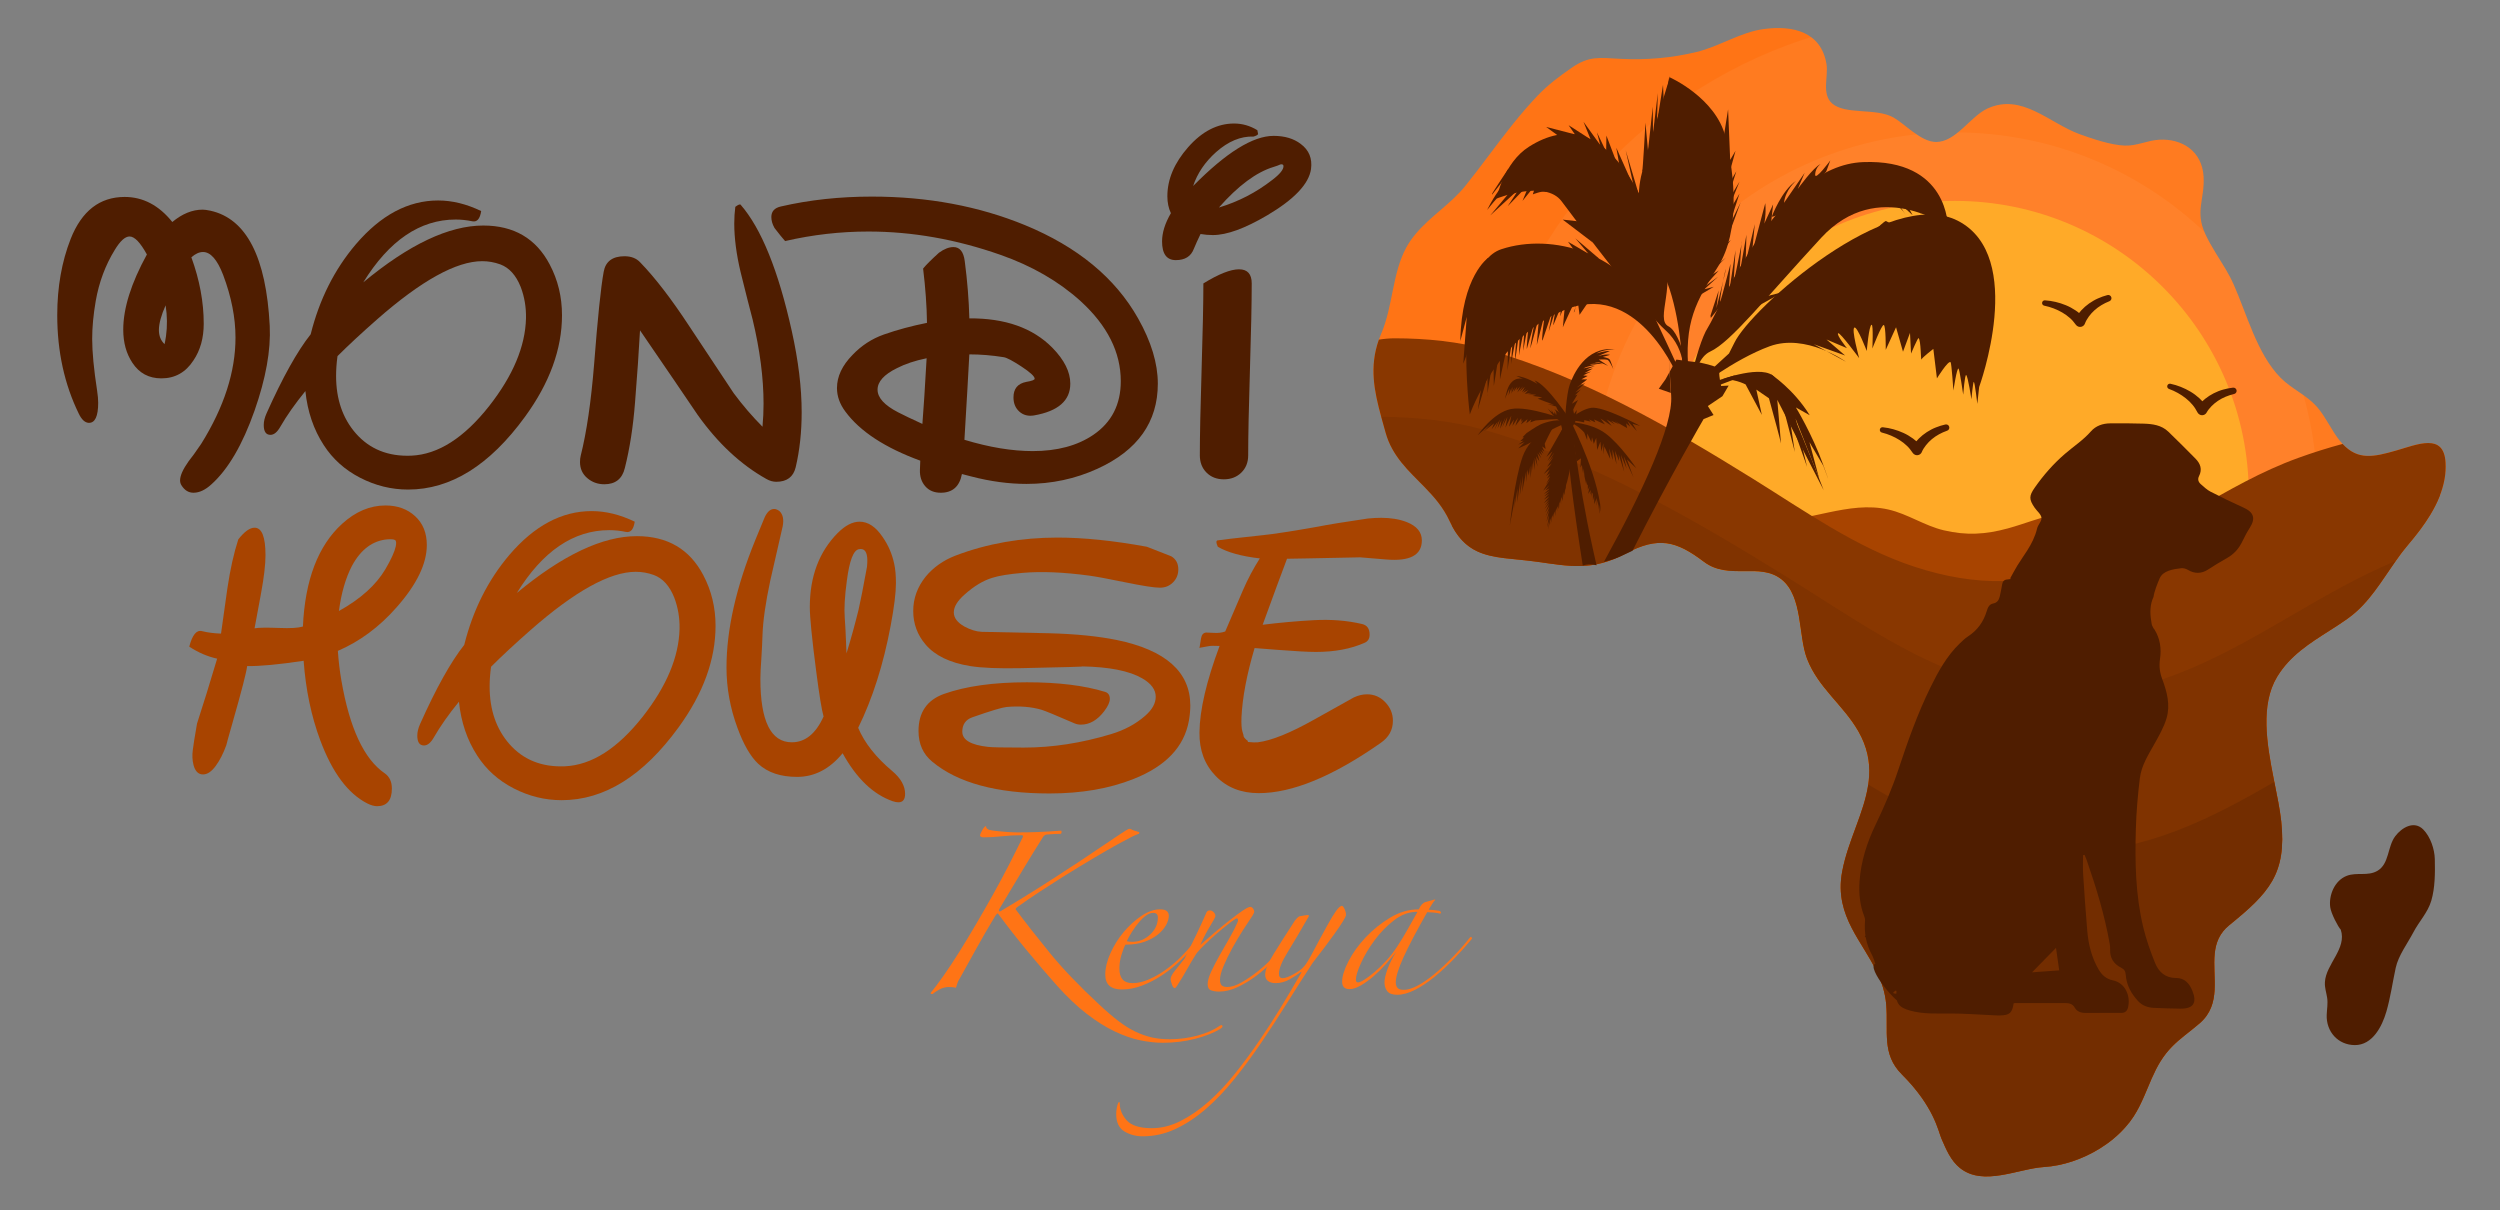 <?xml version="1.0" encoding="utf-8"?>
<!-- Generator: Adobe Illustrator 16.0.0, SVG Export Plug-In . SVG Version: 6.00 Build 0)  -->
<!DOCTYPE svg PUBLIC "-//W3C//DTD SVG 1.1//EN" "http://www.w3.org/Graphics/SVG/1.1/DTD/svg11.dtd">
<svg version="1.1" xmlns="http://www.w3.org/2000/svg" xmlns:xlink="http://www.w3.org/1999/xlink" x="0px" y="0px" width="584px"
	 height="282.667px" viewBox="0 0 584 282.667" enable-background="new 0 0 584 282.667" xml:space="preserve">
<rect x="0" y="0" width="584" height="282.667" fill="#808080" stroke="none"/>
<g id="BACKGROUND">
</g>
<g id="OBJECTS">
	<g>
		<path fill="#FF7415" d="M571.052,111.894c-0.22,1.258-0.572,2.497-1.039,3.707c-1.648,4.355-4.65,8.329-7.528,11.711
			c-4.65,5.47-7.833,12.617-13.722,16.934c-0.276,0.2-0.544,0.4-0.829,0.591c-1.229,0.867-2.507,1.687-3.783,2.497
			c-4.584,2.926-9.196,5.794-12.198,10.74c-3.974,6.547-2.439,15.657-0.8,23.919c0.705,3.535,1.429,6.918,1.743,9.882
			c1.306,12.283-2.896,16.744-12.149,24.252c-2.297,1.869-3.126,4.137-3.383,6.576c-0.601,5.488,1.677,11.826-3.508,16.324
			c-2.392,2.066-4.545,3.479-6.489,5.479c-0.953,0.973-1.858,2.098-2.726,3.498c-1.543,2.525-2.572,5.307-3.745,8.004
			c-0.724,1.658-1.505,3.297-2.496,4.812c-0.562,0.867-1.201,1.688-1.906,2.479c-1.687,1.924-3.745,3.611-5.994,5.002
			c-4.002,2.479-8.634,4.031-12.988,4.309c-6.089,0.381-14.208,4.602-19.649,0.246c-2.211-1.771-3.26-4.42-4.326-6.842
			c-0.754-1.725-1.688-7.471-9.254-15.027c-4.793-4.766-3.135-10.092-3.659-16.314c-0.247-2.926-1.144-5.488-2.315-7.881
			c-0.771-1.582-1.668-3.088-2.572-4.574c-2.192-3.592-4.471-7.1-5.356-11.311c-0.477-2.221-0.553-4.643-0.038-7.367
			c1.506-7.918,5.889-14.914,6.289-22.299c0.182-3.364-0.457-6.813-2.562-10.473c-3.488-6.061-9.311-10.082-11.932-16.82
			c-2.125-5.46-0.953-14.599-5.975-18.601c-5.117-4.069-12.331,0.276-18.135-4.117c-6.479-4.898-10.635-5.975-18.277-1.925
			c-7.833,4.165-13.122,2.973-20.879,1.896c-5.441-0.753-10.062-0.648-13.827-2.43c-2.296-1.086-4.269-2.877-5.898-6.003
			c-0.181-0.333-0.353-0.686-0.524-1.048c-1.486-3.23-3.659-5.698-5.918-8.004c-3.631-3.726-7.48-7.081-9.033-12.674
			c-2.115-7.633-4.25-14.132-1.563-21.699c0.162-0.476,0.353-0.962,0.562-1.448c2.735-6.375,2.563-14.065,5.832-20.069
			c0.657-1.21,1.448-2.306,2.315-3.326c3.412-4.041,8.1-6.88,11.436-11.016c3.697-4.593,7.1-9.396,10.768-14.008
			c1.173-1.468,2.363-2.916,3.603-4.336c0,0,0,0,0.01,0c0.819-0.943,1.667-1.868,2.534-2.783c2.488-2.602,5.09-4.526,7.967-6.518
			c4.117-2.859,6.471-2.335,11.569-2.087c5.927,0.295,11.798-0.21,17.581-1.601c5.347-1.287,10.273-4.622,15.657-5.355
			c6.956-0.962,13.522,0.676,14.733,8.233c0.447,2.83-1.182,6.947,1.305,9.139c3.088,2.707,10.301,1,14.313,3.269
			c1.42,0.801,3.021,2.24,4.727,3.469h0.01c1.696,1.239,3.487,2.268,5.27,2.268c4.632-0.019,8.023-6.022,11.979-7.824
			c8.053-3.678,14.38,3.383,21.498,5.984c3.021,1.105,7.348,2.554,10.55,2.678c2.82,0.114,5.326-1.22,8.042-1.373
			c5.337-0.305,10.045,2.649,10.388,8.624c0.305,5.232-2.04,8.091,0.371,13.332c0.725,1.582,1.592,3.068,2.487,4.536
			c1.449,2.363,2.983,4.669,4.146,7.271c3.136,7.042,5.499,16.276,10.949,21.813c0.391,0.391,0.791,0.753,1.21,1.105
			c2.316,1.916,5.003,3.23,7.081,5.46c0.143,0.143,0.267,0.295,0.4,0.448c1.963,2.316,3.307,5.413,5.155,7.7
			c0.229,0.276,0.447,0.534,0.677,0.772c3.611,3.869,7.223,3.059,12.483,1.553c5.051-1.448,11.168-4.183,11.568,2.792
			C571.357,109.349,571.271,110.636,571.052,111.894z"/>
		<g>
			<defs>
				<path id="SVGID_1_" d="M453.536,266.011c1.064,2.428,2.111,5.07,4.33,6.846c5.44,4.354,13.561,0.135,19.649-0.252
					c7.789-0.496,16.49-5.076,20.883-11.783c2.615-3.994,3.748-8.742,6.244-12.816c2.624-4.285,5.65-5.9,9.21-8.982
					c7.499-6.492-0.581-16.82,6.898-22.893c9.25-7.508,13.453-11.977,12.143-24.252c-1.053-9.867-6.61-24.452-0.938-33.808
					c4.016-6.625,10.937-9.522,16.805-13.825c5.889-4.319,9.074-11.459,13.729-16.931c4.478-5.263,9.216-11.911,8.795-19.267
					c-0.399-6.977-6.521-4.241-11.575-2.795c-5.583,1.597-9.307,2.414-13.153-2.327c-1.852-2.283-3.191-5.385-5.159-7.703
					c-2.484-2.926-6.015-4.298-8.69-7.014c-5.451-5.531-7.812-14.767-10.952-21.811c-1.877-4.208-4.727-7.643-6.633-11.802
					c-2.406-5.249-0.062-8.101-0.366-13.333c-0.349-5.978-5.058-8.93-10.385-8.626c-2.723,0.155-5.23,1.488-8.047,1.376
					c-3.202-0.128-7.533-1.579-10.554-2.683c-7.119-2.601-13.438-9.663-21.492-5.984c-3.955,1.807-7.346,7.803-11.981,7.821
					c-3.57,0.014-7.163-4.126-10.008-5.732c-4.013-2.265-11.226-0.563-14.307-3.271c-2.488-2.187-0.857-6.302-1.311-9.132
					c-1.209-7.559-7.775-9.198-14.733-8.242c-5.378,0.738-10.312,4.073-15.659,5.362c-5.775,1.393-11.648,1.895-17.574,1.603
					c-5.1-0.251-7.457-0.771-11.568,2.079c-2.877,1.994-5.484,3.923-7.969,6.526c-6.285,6.585-11.266,14.093-16.921,21.119
					c-4.173,5.186-10.47,8.335-13.743,14.345c-3.27,6.001-3.102,13.694-5.836,20.069c-3.518,8.201-1.244,15.025,1.006,23.148
					c2.512,9.068,11.059,12.241,14.949,20.68c4.319,9.373,11.132,8.212,20.244,9.478c7.762,1.079,13.047,2.269,20.886-1.89
					c7.642-4.054,11.793-2.979,18.272,1.918c5.81,4.392,13.023,0.048,18.133,4.118c5.029,4.003,3.852,13.143,5.978,18.606
					c2.62,6.732,8.443,10.752,11.937,16.815c6.729,11.682-1.533,21.26-3.728,32.776c-2.538,13.32,9.274,19.193,10.282,31.135
					c0.523,6.215-1.135,11.543,3.652,16.314C451.851,258.538,452.781,264.292,453.536,266.011z"/>
			</defs>
			<clipPath id="SVGID_2_">
				<use xlink:href="#SVGID_1_"  overflow="visible"/>
			</clipPath>
			<g clip-path="url(#SVGID_2_)">
				<circle opacity="0.05" fill="#FFFFFF" cx="456.653" cy="115.595" r="112.095"/>
				<circle opacity="0.05" fill="#FFFFFF" cx="456.653" cy="115.595" r="84.662"/>
				<circle fill="#FFAA28" cx="456.653" cy="115.595" r="68.667"/>
			</g>
		</g>
		<path fill="#A84400" d="M570.013,115.601c-1.648,4.355-4.65,8.329-7.528,11.711c-4.65,5.47-7.833,12.617-13.722,16.934
			c-0.276,0.2-0.544,0.4-0.829,0.591c-1.229,0.867-2.507,1.687-3.783,2.497c-4.584,2.926-9.196,5.794-12.198,10.74
			c-3.974,6.547-2.439,15.657-0.8,23.919c0.705,3.535,1.429,6.918,1.743,9.882c1.306,12.283-2.896,16.744-12.149,24.252
			c-2.297,1.869-3.126,4.137-3.383,6.576c-0.601,5.488,1.677,11.826-3.508,16.324c-2.392,2.066-4.545,3.479-6.489,5.479
			c-0.953,0.973-1.858,2.098-2.726,3.498c-1.543,2.525-2.572,5.307-3.745,8.004c-0.724,1.658-1.505,3.297-2.496,4.812
			c-0.562,0.867-1.201,1.688-1.906,2.479c-1.687,1.924-3.745,3.611-5.994,5.002c-4.002,2.479-8.634,4.031-12.988,4.309
			c-6.089,0.381-14.208,4.602-19.649,0.246c-2.211-1.771-3.26-4.42-4.326-6.842c-0.754-1.725-1.688-7.471-9.254-15.027
			c-4.793-4.766-3.135-10.092-3.659-16.314c-0.247-2.926-1.144-5.488-2.315-7.881c-0.771-1.582-1.668-3.088-2.572-4.574
			c-2.192-3.592-4.471-7.1-5.356-11.311c-0.477-2.221-0.553-4.643-0.038-7.367c1.506-7.918,5.889-14.914,6.289-22.299
			c0.182-3.364-0.457-6.813-2.562-10.473c-3.488-6.061-9.311-10.082-11.932-16.82c-2.125-5.46-0.953-14.599-5.975-18.601
			c-5.117-4.069-12.331,0.276-18.135-4.117c-6.479-4.898-10.635-5.975-18.277-1.925c-7.833,4.165-13.122,2.973-20.879,1.896
			c-5.441-0.753-10.062-0.648-13.827-2.43c-2.296-1.086-4.269-2.877-5.898-6.003c1.038-0.2,2.087-0.419,3.163-0.629
			c6.48-1.258,13.104-1.468,19.535-3.326c9.635-2.792,19.174-4.279,29.16-2.335c7.586,1.468,14.133,4.755,22.023,5.156
			c9.491,0.486,18.706-4.746,28.102-2.611c4.527,1.029,8.405,3.783,12.961,4.86c5.26,1.239,9.72,0.972,14.941-0.448
			c3.897-1.067,7.776-2.678,11.74-3.478c4.66-0.953,9.529-0.01,14.189-0.848c7.747-1.401,15.038-2.897,22.995-2.707
			c6.918,0.172,13.855,0.553,20.783,0.82C549.22,117.63,559.617,116.554,570.013,115.601z"/>
		<g>
			<path fill="#893700" d="M571.052,111.894c-1.02,5.822-4.889,11.092-8.567,15.418c-1,1.182-1.943,2.44-2.849,3.736
				c-3.307,4.688-6.261,9.815-10.873,13.198c-0.276,0.2-0.544,0.4-0.829,0.591c-1.229,0.867-2.507,1.687-3.783,2.497
				c-4.584,2.926-9.196,5.794-12.198,10.74c-3.974,6.547-2.439,15.657-0.8,23.919c0.047,0.229,0.085,0.448,0.133,0.667
				c0.657,3.297,1.315,6.442,1.61,9.215c1.306,12.283-2.896,16.744-12.149,24.252c-2.297,1.869-3.126,4.137-3.383,6.576
				c-0.601,5.488,1.677,11.826-3.508,16.324c-2.392,2.066-4.545,3.479-6.489,5.479c-0.953,0.973-1.858,2.098-2.726,3.498
				c-1.543,2.525-2.572,5.307-3.745,8.004c-0.724,1.658-1.505,3.297-2.496,4.812c-0.562,0.867-1.201,1.688-1.906,2.479
				c-1.687,1.924-3.745,3.611-5.994,5.002c-4.002,2.479-8.634,4.031-12.988,4.309c-6.089,0.381-14.208,4.602-19.649,0.246
				c-2.211-1.771-3.26-4.42-4.326-6.842c-0.754-1.725-1.688-7.471-9.254-15.027c-4.793-4.766-3.135-10.092-3.659-16.314
				c-0.247-2.926-1.144-5.488-2.315-7.881c-0.771-1.582-1.668-3.088-2.572-4.574c-2.192-3.592-4.471-7.1-5.356-11.311
				c-0.477-2.221-0.553-4.643-0.038-7.367c1.363-7.195,5.107-13.618,6.08-20.269c0.104-0.677,0.172-1.353,0.209-2.03
				c0.182-3.364-0.457-6.813-2.562-10.473c-3.488-6.061-9.311-10.082-11.932-16.82c-2.125-5.46-0.953-14.599-5.975-18.601
				c-5.117-4.069-12.331,0.276-18.135-4.117c-6.479-4.898-10.635-5.975-18.277-1.925c-7.833,4.165-13.122,2.973-20.879,1.896
				c-5.441-0.753-10.062-0.648-13.827-2.43c-2.544-1.201-4.688-3.269-6.423-7.052c-1.486-3.23-3.659-5.698-5.918-8.004
				c-3.631-3.726-7.48-7.081-9.033-12.674c-0.344-1.249-0.696-2.468-1.02-3.669c-1.668-6.118-2.793-11.702-0.544-18.03
				c1.229-0.2,2.478-0.314,3.717-0.314c7.318,0.01,15.028,0.744,22.089,2.773c22.108,6.366,42.35,18.097,61.799,30.18
				c11.873,7.385,23.976,15.961,37.402,20.374c14.609,4.803,27.312,4.526,41.463-0.886c16.867-6.442,31.229-18.325,48.267-24.491
				c3.469-1.258,6.928-2.344,10.388-3.278c3.611,3.869,7.223,3.059,12.483,1.553c5.051-1.448,11.168-4.183,11.568,2.792
				C571.357,109.349,571.271,110.636,571.052,111.894z"/>
			<path opacity="0.15" fill="#4F1D00" d="M559.636,131.048c-3.307,4.688-6.261,9.815-10.873,13.198
				c-0.276,0.2-0.544,0.4-0.829,0.591c-1.229,0.867-2.507,1.687-3.783,2.497c-4.584,2.926-9.196,5.794-12.198,10.74
				c-3.974,6.547-2.439,15.657-0.8,23.919c0.047,0.229,0.085,0.448,0.133,0.667c0.657,3.297,1.315,6.442,1.61,9.215
				c1.306,12.283-2.896,16.744-12.149,24.252c-2.297,1.869-3.126,4.137-3.383,6.576c-0.601,5.488,1.677,11.826-3.508,16.324
				c-2.392,2.066-4.545,3.479-6.489,5.479c-0.953,0.973-1.858,2.098-2.726,3.498c-1.543,2.525-2.572,5.307-3.745,8.004
				c-0.724,1.658-1.505,3.297-2.496,4.812c-0.562,0.867-1.201,1.688-1.906,2.479c-1.687,1.924-3.745,3.611-5.994,5.002
				c-4.002,2.479-8.634,4.031-12.988,4.309c-6.089,0.381-14.208,4.602-19.649,0.246c-2.211-1.771-3.26-4.42-4.326-6.842
				c-0.754-1.725-1.688-7.471-9.254-15.027c-4.793-4.766-3.135-10.092-3.659-16.314c-0.247-2.926-1.144-5.488-2.315-7.881
				c-0.771-1.582-1.668-3.088-2.572-4.574c-2.192-3.592-4.471-7.1-5.356-11.311c-0.477-2.221-0.553-4.643-0.038-7.367
				c1.363-7.195,5.107-13.618,6.08-20.269c0.104-0.677,0.172-1.353,0.209-2.03c0.182-3.364-0.457-6.813-2.562-10.473
				c-3.488-6.061-9.311-10.082-11.932-16.82c-2.125-5.46-0.953-14.599-5.975-18.601c-5.117-4.069-12.331,0.276-18.135-4.117
				c-6.479-4.898-10.635-5.975-18.277-1.925c-7.833,4.165-13.122,2.973-20.879,1.896c-5.441-0.753-10.062-0.648-13.827-2.43
				c-2.544-1.201-4.688-3.269-6.423-7.052c-1.486-3.23-3.659-5.698-5.918-8.004c-3.631-3.726-7.48-7.081-9.033-12.674
				c-0.344-1.249-0.696-2.468-1.02-3.669c8.138,0.057,16.656,0.915,24.49,3.173c25.348,7.3,48.562,20.755,70.87,34.611
				c13.618,8.472,27.493,18.306,42.893,23.366c16.752,5.508,31.322,5.194,47.552-1.02
				C526.407,150.65,541.892,138.414,559.636,131.048z"/>
			<path opacity="0.25" fill="#4F1D00" d="M430.378,210.905c-0.477-2.221-0.553-4.643-0.038-7.367
				c1.363-7.195,5.107-13.618,6.08-20.269c7.833,4.708,15.924,8.996,24.481,11.806c16.752,5.51,31.322,5.193,47.552-1.02
				c7.957-3.03,15.428-7.127,22.832-11.396c0.657,3.297,1.315,6.442,1.61,9.215c1.306,12.283-2.896,16.744-12.149,24.252
				c-2.297,1.869-3.126,4.137-3.383,6.576c-0.601,5.488,1.677,11.826-3.508,16.324c-2.392,2.066-4.545,3.479-6.489,5.479
				c-0.953,0.973-1.858,2.098-2.726,3.498c-1.543,2.525-2.572,5.307-3.745,8.004c-0.724,1.658-1.505,3.297-2.496,4.812
				c-0.562,0.867-1.201,1.688-1.906,2.479c-1.687,1.924-3.745,3.611-5.994,5.002c-4.002,2.479-8.634,4.031-12.988,4.309
				c-6.089,0.381-14.208,4.602-19.649,0.246c-2.211-1.771-3.26-4.42-4.326-6.842c-0.754-1.725-1.688-7.471-9.254-15.027
				c-4.793-4.766-3.135-10.092-3.659-16.314c-0.247-2.926-1.144-5.488-2.315-7.881c-0.771-1.582-1.668-3.088-2.572-4.574
				C433.542,218.624,431.264,215.116,430.378,210.905z"/>
		</g>
		<g>
			<path fill="#4F1D00" d="M455.347,99.719c-0.097-0.405-0.504-0.655-0.909-0.558c-0.751,0.18-1.504,0.388-2.229,0.693
				c-0.735,0.281-1.429,0.67-2.106,1.093c-0.67,0.434-1.298,0.944-1.877,1.516c-0.197,0.192-0.377,0.409-0.559,0.62
				c-0.254-0.227-0.514-0.444-0.788-0.637c-0.707-0.513-1.449-0.958-2.224-1.306c-0.771-0.355-1.562-0.644-2.367-0.866
				c-0.812-0.22-1.601-0.382-2.471-0.468c-0.31-0.031-0.602,0.171-0.676,0.481c-0.081,0.339,0.128,0.68,0.467,0.761l0.041,0.01
				c0.693,0.166,1.438,0.419,2.123,0.711c0.693,0.295,1.356,0.646,1.979,1.041c0.627,0.389,1.193,0.849,1.709,1.34
				c0.525,0.484,0.941,1.051,1.327,1.615l0.001,0.001l0.041,0.058c0.138,0.196,0.336,0.354,0.578,0.441
				c0.629,0.228,1.325-0.097,1.553-0.727c0.065-0.178,0.242-0.506,0.398-0.76c0.171-0.267,0.353-0.535,0.558-0.787
				c0.407-0.508,0.866-0.987,1.38-1.411c0.52-0.414,1.064-0.816,1.667-1.13c0.591-0.336,1.228-0.595,1.876-0.835l0.037-0.014
				C455.229,100.471,455.437,100.094,455.347,99.719z"/>
			<path fill="#4F1D00" d="M522.471,91.204c-0.054-0.413-0.433-0.704-0.846-0.651c-0.766,0.1-1.537,0.227-2.29,0.454
				c-0.761,0.202-1.492,0.515-2.21,0.864c-0.713,0.36-1.391,0.801-2.027,1.308c-0.217,0.17-0.418,0.366-0.622,0.557
				c-0.228-0.252-0.463-0.495-0.716-0.717c-0.648-0.585-1.339-1.106-2.073-1.535c-0.729-0.435-1.485-0.806-2.261-1.111
				c-0.784-0.305-1.552-0.55-2.407-0.728c-0.305-0.063-0.617,0.106-0.724,0.407c-0.116,0.329,0.056,0.689,0.384,0.806l0.04,0.014
				c0.672,0.238,1.386,0.569,2.036,0.932c0.657,0.367,1.279,0.786,1.855,1.245c0.583,0.453,1.098,0.971,1.558,1.513
				c0.472,0.537,0.825,1.145,1.149,1.747l0.001,0.001l0.034,0.062c0.116,0.209,0.296,0.387,0.528,0.5
				c0.602,0.294,1.328,0.044,1.621-0.558c0.084-0.17,0.295-0.478,0.477-0.713c0.198-0.248,0.407-0.495,0.638-0.724
				c0.458-0.462,0.967-0.89,1.521-1.257c0.561-0.357,1.146-0.699,1.777-0.947c0.624-0.271,1.284-0.461,1.955-0.632l0.038-0.009
				C522.274,91.94,522.52,91.587,522.471,91.204z"/>
			<path fill="#4F1D00" d="M493.211,69.454c-0.112-0.401-0.529-0.634-0.931-0.521c-0.743,0.209-1.487,0.448-2.2,0.781
				c-0.723,0.31-1.401,0.727-2.061,1.176c-0.653,0.46-1.26,0.995-1.815,1.589c-0.19,0.2-0.361,0.423-0.535,0.642
				c-0.262-0.216-0.529-0.423-0.812-0.605c-0.727-0.484-1.485-0.9-2.273-1.217c-0.785-0.324-1.587-0.581-2.398-0.771
				c-0.82-0.188-1.615-0.318-2.488-0.37c-0.311-0.019-0.595,0.194-0.656,0.508c-0.067,0.342,0.155,0.674,0.497,0.741l0.041,0.008
				c0.699,0.138,1.454,0.362,2.149,0.627c0.705,0.268,1.381,0.591,2.018,0.962c0.643,0.363,1.227,0.801,1.762,1.271
				c0.545,0.462,0.982,1.013,1.391,1.561v0.001l0.044,0.057c0.146,0.19,0.349,0.339,0.595,0.418c0.639,0.203,1.32-0.149,1.523-0.788
				c0.058-0.18,0.222-0.515,0.368-0.775c0.159-0.274,0.33-0.548,0.525-0.809c0.386-0.523,0.827-1.02,1.323-1.465
				c0.502-0.434,1.031-0.857,1.621-1.195c0.577-0.359,1.203-0.643,1.842-0.909l0.036-0.015
				C493.124,70.21,493.317,69.825,493.211,69.454z"/>
		</g>
		<path fill="#4F1D00" d="M546.8,217.171c1.492,4.42-3.492,8.055-3.702,12.271c-0.068,1.361,0.325,2.309,0.53,3.676
			c0.196,1.303-0.062,2.656-0.11,3.945c-0.148,3.947,2.662,7.049,6.563,7.072c4.112,0.025,6.369-4.33,7.383-7.84
			c0.979-3.393,1.428-6.764,2.172-10.197c0.634-2.92,2.772-5.713,4.146-8.34c1.328-2.541,3.347-4.562,4.169-7.359
			c0.898-3.061,0.89-6.539,0.82-9.713c-0.051-2.305-1.009-5.182-2.672-6.889c-2.148-2.203-5.045-0.494-6.576,1.549
			c-1.838,2.453-1.373,6.422-4.124,8.061c-2.276,1.355-4.841,0.262-7.239,1.203c-2.769,1.086-4.202,4.494-3.819,7.32
			C544.539,213.394,546.172,216.501,546.8,217.171z"/>
		<path fill="#4F1D00" d="M445,228.007c0.595,3.771-0.938,1.635,3.333,2.334c3.83,0.627-8.945,2.98-5.439,1.031
			c0.062,0.094,0.125,0.146,0.122,0.193c-0.231,2.734,0.497,3.76,3.173,4.508c3.174,0.881,6.41,0.67,9.646,0.68
			c2.846,0.008,5.691,0.221,8.535,0.344c0.961,0.039,1.922,0.137,2.883,0.111c2.225-0.068,2.795-0.598,3.135-2.822
			c0.129-0.025,0.279-0.074,0.43-0.074c3.844,0,7.691,0,11.537,0.008c0.941,0.006,1.773,0.096,2.334,1.105
			c0.469,0.85,1.408,1.189,2.396,1.189c2.816,0.01,5.639-0.01,8.457-0.004c0.879,0,1.363-0.426,1.566-1.256
			c0.654-2.754-0.676-5.779-3.58-6.359c-1.479-0.295-2.506-1.207-3.262-2.479c-1.65-2.793-2.4-5.859-2.676-9.047
			c-0.371-4.404-0.684-8.814-0.967-13.229c-0.096-1.488-0.016-2.984-0.016-4.475c0.121-0.018,0.24-0.037,0.359-0.053
			c0.162,0.398,0.336,0.785,0.479,1.189c2.217,6.385,4.197,12.834,5.373,19.51c0.078,0.438,0.139,0.893,0.115,1.338
			c-0.107,2.037,0.846,3.445,2.6,4.326c0.727,0.367,0.992,0.857,1.045,1.646c0.162,2.404,1.291,4.406,2.881,6.135
			c0.967,1.057,2.283,1.523,3.709,1.584c2.051,0.09,4.1,0.154,6.15,0.182c3.035,0.041,3.961-1.311,2.832-4.148
			c-0.686-1.717-1.812-3.027-3.811-3.016c-2.533,0.01-4.07-1.43-4.914-3.512c-1.104-2.713-2.076-5.514-2.764-8.359
			c-1.82-7.539-1.943-15.246-1.725-22.939c0.111-3.963,0.457-7.926,0.936-11.864c0.355-2.937,1.965-5.442,3.395-7.991
			c1.088-1.942,2.229-3.928,2.848-6.042c0.904-3.09,0.09-6.173-1.018-9.113c-0.586-1.545-0.76-3.029-0.521-4.679
			c0.352-2.427,0.041-4.749-1.264-6.871c-0.188-0.195-0.346-0.437-0.459-0.723c-0.205-0.336-0.27-0.771-0.312-1.229
			c-0.352-1.955-0.305-3.96,0.518-5.681c0.182-1.3,0.887-3.066,1.434-4.343c0.771-1.792,3.107-2.151,5.031-2.375
			c0.514-0.061,1.141,0.126,1.594,0.401c1.504,0.913,3.137,0.907,4.613-0.047c1.475-0.952,2.969-1.881,4.5-2.733
			c1.639-0.911,2.777-2.213,3.582-3.884c0.523-1.087,1.088-2.167,1.738-3.181c1.408-2.191,0.938-3.638-1.455-4.71
			c-2.623-1.176-5.207-2.442-7.764-3.754c-0.811-0.417-1.49-1.103-2.197-1.701c-0.596-0.506-0.82-1.162-0.445-1.897
			c0.814-1.593,0.326-2.928-0.826-4.094c-2.096-2.122-4.195-4.232-6.346-6.301c-1.609-1.547-3.707-1.81-5.807-1.872
			c-2.596-0.077-5.193-0.099-7.787-0.067c-1.725,0.02-3.334,0.563-4.488,1.879c-1.789,2.049-4.062,3.511-6.088,5.266
			c-2.676,2.316-5.002,4.966-7.031,7.872c-1.367,1.952-1.359,2.731-0.021,4.693c0.539,0.791,1.488,1.501,1.594,2.335
			c0.104,0.772-0.811,1.624-1.02,2.503c-0.449,1.897-1.307,3.577-2.334,5.191c-0.736,1.154-1.529,2.269-2.25,3.43
			c-0.607,0.992-1.145,2.029-1.715,3.046c0.061,0.048,0.123,0.097,0.184,0.146c-0.277,0.036-0.559,0.093-0.84,0.109
			c-0.725,0.038-1.086,0.433-1.209,1.13c-0.17,0.976-0.344,1.952-0.582,2.915c-0.195,0.773-0.594,1.391-1.492,1.561
			c-0.965,0.176-1.297,0.986-1.537,1.798c-0.746,2.489-2.166,4.459-4.359,5.89c-0.715,0.474-1.354,1.083-1.972,1.681
			c-2.995,2.906-4.976,6.499-6.788,10.186c-3.042,6.194-5.342,12.685-7.504,19.22c-1.464,4.42-3.29,8.66-5.309,12.846
			c-2.027,4.203-3.454,8.623-3.774,13.324c-0.19,2.77,0.071,5.5,1.095,8.121c0.124,0.318,0.217,0.686,0.191,1.018
			c-0.227,2.814,0.224,5.482,1.602,7.98c0.347,0.631,0.525,1.352,0.807,2.102c-2.264,0.67,5.189,10.146,7.417,9.865
			c59.333-7.5,4.069-36.645-8.833-17.834c-0.461,0.674-0.554,2.107,0,1.5C432.023,217.761,444.243,223.22,445,228.007z
			 M474.692,227.134c1.91-1.951,3.727-3.814,5.59-5.715c0.244,1.693,0.488,3.43,0.75,5.258
			C478.866,226.835,476.819,226.981,474.692,227.134z"/>
		<g>
			<g>
				<g>
					<path fill="#4F1D00" d="M390.018,86.877l0.027-0.049C389.688,81.082,389.833,83.683,390.018,86.877z"/>
					<path fill="#4F1D00" d="M387.489,90.809l2.815,0.976c0,0-0.153-2.604-0.286-4.908l-0.96,1.737L387.489,90.809z"/>
					<path fill="#4F1D00" d="M403.813,90.074l-1.76,0.092c0,0-0.529-2.212-0.426-3.287c0.102-1.083-2.004-1.556-2.004-1.556
						s-2.505-0.717-3.377-0.749c-0.871-0.031-4.638-0.577-4.638-0.577l-1.563,2.831c0.085,1.368,0.198,3.208,0.347,5.629
						c0.43,7-6.532,22.14-15.74,38.834c0.267-0.111,0.545-0.211,0.853-0.28c2.304-0.52,3.584-1.346,5.862-2.371
						c8.893-17.604,16.603-30.757,16.603-30.757l2.32-0.932l-1.34-2.099l3.413-2.302L403.813,90.074z"/>
				</g>
				<path fill="#4F1D00" d="M395.861,91.161c0,0,9.089-7.176,17.528-10.27c8.438-3.094,17.815,3.612,17.815,3.612l-7.494-4.088
					l7.31,2.63l-4.352-3.741l4.776,2.027c0,0-2.598-3.233-2.031-3.486c0.449-0.201,4.889,5.817,4.889,5.817s-1.92-6.937-1.087-7.149
					c0.692-0.183,2.86,5.481,2.86,5.481s0.521-6.091,1.142-6.127c0.425-0.022,0.17,5.548,0.17,5.548s2.133-5.55,2.648-5.498
					c0.527,0.051,0.473,5.811,0.473,5.811l2.408-5.276l1.625,5.713l1.634-4.403l0.246,4.831c0,0,1.585-3.719,1.745-3.605
					c0.601,0.426,0.508,5.553,0.709,4.957c0.142-0.422,2.751-2.441,2.751-2.441l0.84,6.887c0,0,2.618-4.244,3.194-3.786
					c0.22,0.172,0.653,6.621,0.653,6.621s0.818-5.437,1.2-5.125c0.249,0.205,1.091,6.096,1.091,6.096s0.373-4.865,0.703-4.577
					c0.416,0.358,1.22,5.658,1.22,5.658s0.368-4.249,0.571-4.062c0.232,0.214,0.803,5.128,0.803,5.128l0.428-3.938
					c0,0,11.141-30.517-4.95-38.818c-16.087-8.298-48.377,20.43-52.23,28.492l-1.256,2.494l-8.422,7.695L395.861,91.161z"/>
				<path fill="#4F1D00" d="M392.199,88.56c0,0-8.978-22.508-25.662-16.547c-16.684,5.961-23.185,24.818-23.185,24.818
					s-4.489-34.69,7.35-38.611s28.738,0.822,35.643,15.509c6.903,14.684,7.059,15.348,7.059,15.348L392.199,88.56z"/>
				<path fill="#4F1D00" d="M393.069,86.499c0,0-0.253-10.468-3.061-18.983c-2.805-8.521-9.421-16.055-6.407-27.314
					c3.013-11.264,6.478-22.128,6.478-22.128s10.753,4.791,13.006,13.954c2.25,9.166,3.357,22.026-1.698,30.147
					c-5.056,8.12-8.166,12.886-6.853,25.491L393.069,86.499z"/>
				<path fill="#4F1D00" d="M393.208,96.319c0,0,2.998-15.564,5.75-19.801c2.749-4.241,16.172-37.86,36.245-38.649
					C455.272,37.08,455.015,53,455.015,53s-16.256-11.892-29.589,2.554c-13.333,14.444-21.101,24.358-25.936,26.579
					c-4.839,2.219-4.688,14.234-4.851,14.769c-0.162,0.529-0.609-1.228-0.609-1.228"/>
				<path fill="#4F1D00" d="M349.595,46.386c0,0,11.335-4.534,15.197,0.637c3.863,5.18,19.246,25.645,24.346,30.198
					c5.099,4.556,4.265,11.857,4.265,11.857l1.286-0.177c0,0-1.656-10.936-4.937-12.675c-3.279-1.742,2.269-9.607-1.655-19.375
					c-3.925-9.765-13.025-33.911-30.917-22.585C351.179,38.062,349.595,46.386,349.595,46.386z"/>
				<path fill="#4F1D00" d="M347.689,82.12c-0.557,0.454-2.469,13.619-2.469,13.619l2.258-7.775c0,0,0.043,5.103-0.035,4.501
					c-0.077-0.606,1.422-8.757,1.422-8.757l0.089,6.467l1.424-8.757l0.011,7.231l1.875-8.678c0,0-0.093,6.779-0.118,6.591
					c-0.023-0.187,1.263-7.974,1.263-7.974s-0.472,6.589-0.446,6.441c0.025-0.145,1.527-7.965,1.426-7.716
					c-0.1,0.25-0.625,7.088-0.433,6.542c0.195-0.548,1.138-7.916,1.138-7.916s-0.276,7.413-0.268,7.13
					c0.006-0.282,1.594-8.117,1.458-7.814c-0.14,0.303-0.514,6.927-0.465,6.637c0.051-0.288,1.389-7.332,1.389-7.332
					s-0.737,7.576-0.521,6.881c0.218-0.692,2.613-9.109,2.176-7.725c-0.441,1.382-1.532,7.919-1.357,7.564
					c0.174-0.355,2.037-7.419,2.037-7.419s-0.596,6.982-0.544,6.694c0.05-0.292,2.181-8.34,2.038-8.084
					c-0.143,0.254-1.213,8.68-0.618,6.801c0.594-1.879,2.5-7.262,2.351-7.048c-0.147,0.216-1.02,5.399-0.996,5.251
					c0.024-0.145,1.878-5.936,1.74-5.632c-0.136,0.303-0.851,4.66-0.623,4.059c0.234-0.598,1.979-4.833,1.834-4.237
					c-0.142,0.598-0.316,2.658-0.21,2.121c0.108-0.535,1.058-2.511,1.058-2.511s-0.512,5.368-0.492,5.177
					c0.021-0.194,3.342-7.227,3.342-7.227s-0.365,3.315-0.713,3.692c-0.348,0.38,0.889-2.344,0.889-2.344l0.383,2.976l1.929-2.823
					c0,0-8.29-7.837-15.872,0.351c-7.581,8.188-7.554,10.785-7.554,10.785"/>
				<polygon fill="#4F1D00" points="395.215,70.031 400.347,66.991 398.128,67.573 401.337,64.648 397.955,67.133 401.503,63.195 
					397.697,65.592 403.168,60.168 397.866,64.623 404.338,56.036 397.348,61.984 				"/>
				<path fill="#4F1D00" d="M400.411,57.021c0,0,2.615-0.679,2.83-0.834c0.215-0.157,3.373-8.916,3.373-8.916
					s-2.734,5.674-2.7,5.482c0.034-0.194,2.435-7.527,2.435-7.527l-3.663,6.207l3.669-9.013l-3.218,5.411l2.466-7.81l-2.839,4.929
					l2.659-9.73l-1.252,2.14l-0.486-11.814l-2.042,12.845l-1.519,18.927"/>
				<path fill="#4F1D00" d="M399.572,73.719l1.915-5.875l-0.547,4.171c0,0,2.533-9.957,2.178-9.045
					c-0.35,0.911-1.53,7.694-1.295,7.477c0.236-0.225,2.445-9.042,2.419-8.787c-0.025,0.254-0.515,7.82-0.515,7.82
					s1.716-11.265,1.692-11.008c-0.027,0.254-0.468,7.757-0.468,7.757s2.108-10.052,1.959-9.847
					c-0.148,0.201-0.582,7.764-0.582,7.764l1.633-9.304l-0.18,6.455l2.137-8.933l-0.653,6.776l3.104-11.686
					c0.248,2.607-0.237,4.783-0.237,4.783l2.066-4.5l-1.081,9.829l-13.475,16.709"/>
				<path fill="#4F1D00" d="M434.94,44.284c0,0,7.779,1.813,10.146,5.788l-2.145-3.298l3.844,3.485l-3.87-7.074l5.908,6.793
					l-2.297-4.787l4.014,3.749l-0.996-3.27c0,0,4.885,4.38,6.053,7.842c0.019,0.055,0.036,0.106,0.054,0.16
					c1.067,3.485-1.177-6.366-4.374-7.908C448.076,44.219,436.831,41.566,434.94,44.284z"/>
				<path fill="#4F1D00" d="M441.054,53.544l6.473,6.861c0,0-2.193-7.389-6.562-7.54c-1.769-0.062-1.256,0.211-0.02,0.559
					c1.819,0.512,5.201,1.182,5.201,1.182s-5.281-2.793-5.555-2.96c-0.273-0.168-2.388,1.917-2.301,1.903"/>
				<path fill="#4F1D00" d="M389.942,17.826l-1.577,10.288l0.283-4.621l-0.167-3.667l-1.418,8.804l0.199-6.87l-1.114,9.31
					l-0.063-6.15l-1.111,10.277l-0.594-6.536c0,0-0.624,11.376-0.778,11.54C383.445,40.363,392.17,27.216,389.942,17.826z"/>
				<path fill="#4F1D00" d="M354,43.319l-5.883,7.009l6.702-6.147l-2.618,3.979l5.135-5.298l-1.679,4.061l3.156-3.889l-0.75,2.374
					c0,0,2.1-0.861,3.02-0.605c0.92,0.259,0.547-5.564-3.795-4.346C352.95,41.668,354,43.319,354,43.319z"/>
				<path fill="#4F1D00" d="M382.598,44.657l-2.84-9.563l1.918,8.625l-4.108-9.205l1.079,6.091l-3.386-8.927l-0.066,3.746l0,0
					l-2.15-4.51l0.768,2.964l-3.907-5.429l1.653,4.105l-5.137-3.31l1.505,2.19l0.189,0.005l-6.934-1.785l4.869,3.552
					C366.051,33.206,379.446,52.915,382.598,44.657z"/>
				<path fill="#4F1D00" d="M347.38,49.059c0,0,2.913-3.618,3.437-3.88c0.523-0.262,0.184-1.759,0.184-1.759
					S349.39,45.062,347.38,49.059z"/>
				<path fill="#4F1D00" d="M348.56,45.46l3.885-4.951l-0.066-1.14c0,0-3.856,5.781-3.839,5.936"/>
				<polygon fill="#4F1D00" points="373.611,60.462 367.989,55.668 371.06,59.269 366.285,56.465 368.542,59.602 				"/>
				<polygon fill="#4F1D00" points="365.042,51.298 372.087,56.662 370.102,51.876 				"/>
				<path fill="#4F1D00" d="M413.879,50.642c0,0,2.27-6.124,5.68-8.392c0,0-2.486,2.032-2.818,5.137l4.825-7.005l-1.602,3.753
					c0,0,3.733-5.215,5.36-5.822c0,0-1.205,0.714-1.306,2.428c-0.098,1.711,3.546-3.272,3.546-3.272l-0.955,2.595
					C426.61,40.064,418.216,50.006,413.879,50.642z"/>
				<polygon fill="#4F1D00" points="403.47,75.466 416.612,68.196 409.249,70.083 415.031,66.191 410.533,66.528 416.991,64.311 
					411.477,63.751 				"/>
				<path fill="#4F1D00" d="M401.772,88.76c0,0,10.297-3.875,12.845-0.555c2.547,3.323,11.4,26.315,11.4,26.315L415.17,93.388
					c0,0,0.958,11.052,0.844,10.165c-0.046-0.343-0.484-2.043-1.004-3.979c-0.799-2.987-1.785-6.535-1.785-6.535l-2.948-2.027
					l1.292,5.906l-3.802-7.119c0,0-3.155-1.665-6.243-1.007"/>
				<path fill="#4F1D00" d="M400.288,90.456l6.202-2.352c0,0-1.177-0.439-1.432-0.368c-0.254,0.066-7.261,2.245-7.261,2.245
					l0.192,1.486L400.288,90.456z"/>
				<path fill="#4F1D00" d="M413.687,87.44c0,0,5.266,3.398,9.063,9.559l-3.234-1.822c0,0,3.804,6.22,6.375,13.368
					c2.57,7.146,0.031,0.247,0.031,0.247l-3.243-5.521l2.289,8.552l-5.527-14.051l2.695,11.292l-4.081-11.539
					c0,0,1.256,8.336,1.223,8.089c-0.029-0.249-3.161-12.175-3.161-12.175l-2.369-5.529"/>
				<path fill="#4F1D00" d="M347.657,60.216c0,0-6.266,4.283-6.525,19.452l1.499-5.645l-0.816,10.938l1.677-4.297L347.657,60.216z"
					/>
			</g>
		</g>
	</g>
	<g>
		<path fill="#4F1D00" d="M63.011,76.151c0.275,5.655-0.907,12.243-3.545,19.765c-2.803,7.96-6.157,13.698-10.06,17.211
			c-1.43,1.317-2.832,1.977-4.206,1.977c-1.154,0-2.089-0.577-2.803-1.729c-0.221-0.329-0.33-0.712-0.33-1.153
			c0-1.098,0.659-2.58,1.979-4.446c0.714-0.877,1.703-2.25,2.968-4.117c5.332-8.562,7.998-16.823,7.998-24.783
			c0-4.666-0.962-9.55-2.885-14.655c-1.375-3.568-2.942-5.353-4.701-5.353c-0.879,0-1.787,0.413-2.722,1.237
			c1.924,5.277,2.887,10.445,2.887,15.502c0,3.354-0.798,6.212-2.392,8.575c-1.814,2.804-4.316,4.205-7.503,4.205
			c-2.915,0-5.167-1.208-6.762-3.628c-1.43-2.144-2.144-4.727-2.144-7.75c0-5.002,1.841-10.856,5.524-17.564
			c-1.54-2.803-2.885-4.205-4.041-4.205c-1.044,0-2.198,1.045-3.462,3.134c-2.199,3.574-3.684,7.559-4.453,11.956
			c-0.55,3.188-0.825,6.13-0.825,8.823c0,3.079,0.384,7.119,1.154,12.122c0.166,1.1,0.248,2.034,0.248,2.803
			c0,3.189-0.742,4.755-2.226,4.7c-0.88-0.054-1.649-0.769-2.309-2.144c-3.354-6.871-5.03-14.54-5.03-23.005
			c0-6.542,1.043-12.478,3.133-17.811c2.583-6.541,6.789-9.812,12.616-9.812c4.288,0,7.999,1.953,11.132,5.854
			c2.308-1.923,4.671-2.885,7.091-2.885c0.439,0,1.043,0.082,1.814,0.247C57.568,51.088,62.186,60.064,63.011,76.151z
			 M38.769,78.576c0.33-2.363,0.302-4.782-0.082-7.256c-1.045,2.364-1.567,4.288-1.567,5.771c0,1.375,0.439,2.474,1.32,3.299
			C38.493,80.225,38.604,79.621,38.769,78.576z"/>
		<path fill="#4F1D00" d="M131.283,73.628c0,7.916-2.885,15.832-8.658,23.747c-8.245,11.325-17.344,16.986-27.292,16.986
			c-3.905,0-7.642-0.919-11.215-2.762c-3.573-1.841-6.404-4.383-8.493-7.627c-2.364-3.628-3.793-7.833-4.288-12.616
			c-2.419,2.968-4.37,5.745-5.854,8.329c-0.716,1.265-1.484,1.896-2.309,1.896c-1.043,0-1.566-0.769-1.566-2.308
			c0-0.825,0.22-1.732,0.66-2.722c3.737-8.354,7.173-14.512,10.307-18.47c2.033-8.134,5.552-15.143,10.555-21.026
			c5.826-6.815,12.23-10.225,19.212-10.225c3.298,0,6.65,0.825,10.06,2.474c-0.276,1.814-0.963,2.612-2.062,2.391
			c-1.32-0.274-2.612-0.413-3.875-0.413c-8.357,0-15.557,4.893-21.604,14.678c10.664-8.85,20.008-13.276,28.035-13.276
			c7.146,0,12.313,3.024,15.502,9.07C130.321,65.383,131.283,69.34,131.283,73.628z M122.873,74.37
			c0.054-2.583-0.358-5.03-1.237-7.338c-1.1-2.749-2.694-4.507-4.782-5.278c-1.375-0.495-2.776-0.742-4.205-0.742
			c-6.047,0-14.237,4.535-24.572,13.605c-3.628,3.188-6.707,6.047-9.235,8.575c-0.22,1.595-0.33,3.133-0.33,4.617
			c0,5.442,1.539,9.923,4.618,13.44c3.243,3.683,7.557,5.416,12.945,5.195c6.267-0.274,12.34-4.15,18.223-11.626
			C119.849,87.728,122.708,80.913,122.873,74.37z"/>
		<path fill="#4F1D00" d="M187.271,96.303c0,4.618-0.468,8.906-1.401,12.863c-0.55,2.255-2.062,3.38-4.536,3.38
			c-0.77,0-1.539-0.219-2.308-0.659c-5.992-3.353-11.352-8.356-16.08-15.007c-2.968-4.399-7.447-10.968-13.438-19.709
			c-0.276,5.003-0.66,10.583-1.155,16.739c-0.44,5.718-1.236,10.858-2.391,15.421c-0.605,2.529-2.199,3.793-4.783,3.793
			c-1.54,0-2.874-0.48-3.999-1.443c-1.127-0.961-1.691-2.212-1.691-3.752c0-0.548,0.054-1.043,0.165-1.484
			c1.376-5.442,2.421-12.588,3.137-21.438c0.825-10.72,1.568-17.893,2.229-21.521c0.439-2.418,2.062-3.628,4.87-3.628
			c1.54,0,2.75,0.468,3.632,1.401c3.466,3.568,7.291,8.538,11.473,14.906l10.387,15.669c2.082,2.81,4.328,5.427,6.738,7.851
			c0.164-1.814,0.246-3.6,0.246-5.36c0-6.046-0.853-12.616-2.557-19.706c-0.659-2.474-1.595-6.156-2.803-11.049
			c-0.99-4.177-1.484-7.97-1.484-11.379c0-1.32,0.082-2.611,0.247-3.875c0.66-0.496,1.072-0.66,1.237-0.496
			c4.836,5.553,8.822,15.393,11.956,29.52C186.5,84.266,187.271,90.587,187.271,96.303z"/>
		<path fill="#4F1D00" d="M270.468,89.625c0,8.96-4.699,15.584-14.099,19.872c-5.168,2.364-10.693,3.545-16.574,3.545
			c-4.123,0-8.411-0.577-12.863-1.731l-2.226-0.578c-0.551,2.914-2.2,4.371-4.948,4.371c-1.54,0-2.749-0.51-3.627-1.523
			c-0.881-1.015-1.293-2.292-1.237-3.829l0.082-2.141c-8.246-3.019-14.072-6.834-17.481-11.445
			c-1.318-1.756-1.979-3.594-1.979-5.516c0-2.689,1.209-5.269,3.628-7.74c2.089-2.196,4.536-3.787,7.34-4.776
			c3.133-1.098,6.485-2.003,10.059-2.717c-0.055-3.951-0.357-8.178-0.907-12.681c0.66-0.822,1.896-2.057,3.711-3.704
			c1.209-0.879,2.336-1.318,3.38-1.318c1.485,0,2.363,1.1,2.639,3.298c0.604,4.618,0.962,9.069,1.072,13.357
			c8.355-0.054,14.813,2.227,19.377,6.844c2.804,2.858,4.206,5.662,4.206,8.411c0,3.958-2.832,6.432-8.493,7.421
			c-1.374,0.221-2.515-0.083-3.422-0.908c-0.907-0.824-1.36-1.923-1.36-3.297c0-2.033,0.989-3.243,2.969-3.628
			c1.318-0.219,1.979-0.466,1.979-0.742c0-0.549-1.025-1.497-3.077-2.845c-2.051-1.347-3.432-2.075-4.144-2.185
			c-2.734-0.439-5.415-0.66-8.039-0.66c-0.219,4.233-0.604,10.885-1.148,19.954c5.812,1.76,11.134,2.639,15.96,2.639
			c5.703,0,10.42-1.264,14.149-3.793c4.277-2.913,6.418-7.09,6.418-12.533c0-6.762-3.134-13-9.4-18.718
			c-5.111-4.618-11.352-8.217-18.717-10.802c-10.335-3.628-20.614-5.442-30.839-5.442c-6.542,0-13.027,0.742-19.459,2.227
			c-0.55-0.604-1.374-1.621-2.475-3.051c-0.494-0.878-0.741-1.731-0.741-2.556c0-1.319,0.741-2.144,2.226-2.474
			c6.651-1.538,13.742-2.309,21.274-2.309c13.027,0,24.956,2.227,35.785,6.679c12.258,5.058,21.054,12.314,26.386,21.768
			C268.929,79.812,270.468,84.897,270.468,89.625z M216.46,83.688c-2.694,0.55-5.003,1.32-6.927,2.309
			c-3.023,1.484-4.535,3.162-4.535,5.03c0,1.869,1.594,3.628,4.782,5.277c1.265,0.66,3.161,1.567,5.69,2.722
			C215.746,95.617,216.075,90.504,216.46,83.688z"/>
		<path fill="#4F1D00" d="M306.254,39.491c-0.494,3.463-3.904,7.064-10.225,10.802c-5.223,3.079-9.455,4.618-12.698,4.618
			c-0.99,0-1.951-0.083-2.886-0.248c-0.66,1.375-1.184,2.529-1.566,3.463c-0.66,1.76-2.062,2.639-4.205,2.639
			s-3.216-1.456-3.216-4.37c0-2.034,0.687-4.232,2.062-6.597c-0.551-1.154-0.825-2.473-0.825-3.958
			c0-3.958,1.621-7.778,4.864-11.462c3.243-3.682,6.816-5.524,10.72-5.524c1.924,0,3.737,0.523,5.442,1.566l0.165,0.908
			c-0.111,0.22-0.468,0.412-1.072,0.577c-2.969-0.11-5.883,1.1-8.74,3.628c-2.585,2.309-4.37,4.947-5.359,7.916
			c7.694-7.805,13.962-11.708,18.8-11.708c2.583,0,4.699,0.632,6.349,1.896C305.787,35.067,306.584,37.018,306.254,39.491z
			 M292.402,66.208c0,4.452-0.138,11.146-0.413,20.077c-0.275,8.935-0.412,15.625-0.412,20.078c0,1.649-0.535,2.997-1.607,4.041
			c-1.071,1.045-2.432,1.566-4.081,1.566s-2.997-0.521-4.041-1.566c-1.045-1.043-1.566-2.391-1.566-4.041
			c0-4.453,0.136-11.144,0.412-20.078c0.275-8.932,0.413-15.625,0.413-20.077c3.572-2.199,6.349-3.299,8.327-3.299
			S292.402,64.009,292.402,66.208z M299.823,38.75c-0.055-0.331-0.303-0.439-0.742-0.331c-0.329,0.165-0.853,0.358-1.566,0.577
			c-4.014,1.21-8.274,4.371-12.78,9.483c4.562-1.373,8.712-3.518,12.45-6.432C298.999,40.674,299.877,39.574,299.823,38.75z"/>
	</g>
	<g>
		<path fill="#FF7415" d="M217.872,232.213c-0.33,0-0.495-0.082-0.495-0.247c0.825-0.989,1.828-2.322,3.01-3.999
			c1.183-1.677,2.46-3.614,3.835-5.813c1.264-2.032,2.556-4.176,3.875-6.432c1.319-2.253,2.625-4.534,3.917-6.844
			c1.291-2.309,2.515-4.589,3.669-6.844c1.154-2.254,2.227-4.397,3.216-6.432c0-0.055,0.013-0.095,0.042-0.123
			c0.026-0.027,0.04-0.068,0.04-0.124c0-0.165-0.138-0.247-0.412-0.247c-1.483,0-2.996,0.082-4.535,0.247s-2.94,0.247-4.205,0.247
			c-0.604,0-0.906-0.165-0.906-0.494c0-0.055,0.054-0.207,0.165-0.454c0.108-0.247,0.232-0.494,0.37-0.741
			c0.138-0.248,0.288-0.467,0.454-0.66c0.165-0.192,0.301-0.289,0.412-0.289c0,0.441,0.274,0.742,0.825,0.907
			c0.439,0.11,1.098,0.206,1.979,0.289c0.879,0.081,1.648,0.151,2.309,0.206c0.274,0,0.591,0.014,0.948,0.041
			c0.357,0.028,0.755,0.041,1.195,0.041c1.703,0,3.299-0.027,4.783-0.082c1.483-0.055,3.324-0.166,5.524-0.33
			c0.164,0.275,0.137,0.522-0.083,0.742c-0.275,0-0.757,0.014-1.442,0.041c-0.688,0.028-1.278,0.07-1.773,0.124
			c-0.386,0-0.715,0.22-0.989,0.659c-1.43,2.255-2.956,4.729-4.576,7.421c-1.623,2.694-3.45,5.745-5.483,9.153
			c-0.221,0.385-0.262,0.618-0.124,0.7c0.137,0.083,0.343,0.015,0.618-0.206c2.858-1.703,5.661-3.422,8.411-5.153
			c2.748-1.731,5.277-3.366,7.586-4.906c0.549-0.33,1.538-0.976,2.968-1.938c1.43-0.961,2.899-1.95,4.411-2.969
			c1.512-1.017,2.887-1.937,4.124-2.762c1.236-0.825,1.964-1.265,2.185-1.319h0.33c0.274,0.165,0.59,0.303,0.948,0.412
			c0.356,0.11,0.728,0.221,1.113,0.33c0.054,0.164,0.026,0.303-0.082,0.412c-0.386,0.111-0.964,0.357-1.732,0.742
			c-0.771,0.385-1.855,0.963-3.257,1.73c-1.402,0.771-3.147,1.773-5.236,3.01c-2.09,1.237-4.646,2.791-7.668,4.659
			c-1.649,1.046-3.381,2.158-5.194,3.34c-1.814,1.183-3.602,2.405-5.36,3.669c-0.22,0.165-0.33,0.33-0.33,0.495
			c2.254,3.023,4.893,6.391,7.917,10.101c3.021,3.711,6.871,7.738,11.543,12.08c1.703,1.594,3.243,2.913,4.618,3.958
			c1.372,1.043,2.707,1.868,3.999,2.474c1.291,0.604,2.556,1.043,3.793,1.319c1.236,0.274,2.597,0.412,4.081,0.412
			c2.254,0,4.438-0.288,6.556-0.866c2.115-0.577,3.834-1.333,5.153-2.267c0.439-0.275,0.659-0.221,0.659,0.164
			c0,0.11-0.11,0.248-0.329,0.413c-1.539,0.989-3.532,1.799-5.979,2.433c-2.446,0.631-4.988,0.947-7.627,0.947
			c-1.649,0-3.409-0.193-5.277-0.577c-1.87-0.385-3.849-1.072-5.937-2.062c-2.09-0.989-4.261-2.35-6.515-4.081
			s-4.59-3.945-7.009-6.638c-2.255-2.528-4.563-5.222-6.926-8.081c-2.364-2.857-4.563-5.661-6.597-8.41
			c-0.165-0.274-0.288-0.398-0.371-0.371c-0.082,0.028-0.262,0.234-0.536,0.618c-1.595,2.639-3.051,5.153-4.37,7.545
			c-1.319,2.391-2.639,4.77-3.958,7.132c-0.22,0.33-0.399,0.701-0.536,1.113c-0.138,0.413-0.233,0.729-0.288,0.948
			c-0.276-0.055-0.564-0.096-0.866-0.123c-0.302-0.029-0.564-0.041-0.783-0.041c-0.771,0-1.512,0.191-2.226,0.576
			C218.724,231.525,218.202,231.883,217.872,232.213z"/>
		<path fill="#FF7415" d="M279.136,220.752c-0.935,1.154-2.049,2.35-3.34,3.587c-1.292,1.236-2.693,2.364-4.205,3.38
			c-1.513,1.019-3.079,1.843-4.699,2.475c-1.622,0.631-3.23,0.947-4.824,0.947c-2.585,0-3.876-1.153-3.876-3.463
			c0-1.538,0.398-3.201,1.196-4.988c0.797-1.785,1.827-3.435,3.092-4.947c1.265-1.512,2.651-2.775,4.164-3.793
			c1.512-1.017,2.955-1.525,4.329-1.525c0.77,0,1.305,0.138,1.607,0.413c0.302,0.275,0.454,0.632,0.454,1.071
			c0,0.659-0.206,1.374-0.618,2.144c-0.413,0.771-1.031,1.499-1.856,2.186c-0.823,0.688-1.868,1.265-3.133,1.731
			s-2.776,0.7-4.534,0.7c-0.276,0.495-0.577,1.278-0.908,2.351c-0.329,1.071-0.494,2.158-0.494,3.257
			c0,2.255,1.017,3.381,3.051,3.381c1.264,0,2.569-0.302,3.917-0.907c1.346-0.604,2.651-1.36,3.916-2.268
			c1.264-0.907,2.433-1.896,3.505-2.969c1.072-1.071,1.965-2.074,2.68-3.01c0.109-0.108,0.233-0.136,0.371-0.082
			C279.067,220.478,279.136,220.587,279.136,220.752z M270.479,214.32c0-0.714-0.358-1.072-1.072-1.072
			c-0.551,0-1.113,0.206-1.69,0.618s-1.142,0.949-1.69,1.608c-0.55,0.659-1.072,1.374-1.566,2.145
			c-0.495,0.77-0.907,1.512-1.237,2.226c0.11,0.056,0.302,0.097,0.577,0.124c0.274,0.027,0.495,0.041,0.66,0.041
			c1.594,0,2.995-0.563,4.205-1.69C269.873,217.193,270.479,215.859,270.479,214.32z"/>
		<path fill="#FF7415" d="M301.152,219.927c-0.989,1.375-2.131,2.763-3.422,4.164c-1.292,1.402-2.667,2.653-4.123,3.753
			c-1.457,1.1-2.941,2.006-4.452,2.721c-1.512,0.714-2.982,1.071-4.411,1.071c-0.66,0-1.266-0.097-1.814-0.288
			c-0.55-0.194-0.824-0.674-0.824-1.443c0-0.769,0.274-1.744,0.824-2.927c0.549-1.182,1.196-2.433,1.938-3.752
			c0.742-1.319,1.512-2.666,2.309-4.04s1.443-2.639,1.938-3.793c0.108-0.274,0.123-0.508,0.041-0.701
			c-0.083-0.192-0.262-0.206-0.536-0.042c-0.605,0.386-1.319,0.907-2.144,1.567c-0.825,0.659-1.664,1.36-2.515,2.103
			c-0.854,0.741-1.678,1.498-2.474,2.268c-0.798,0.771-1.443,1.457-1.938,2.062c-0.881,1.375-1.637,2.638-2.269,3.793
			c-0.633,1.154-1.416,2.446-2.351,3.875c-0.22,0.33-0.384,0.495-0.494,0.495c-0.275,0-0.509-0.302-0.701-0.907
			c-0.192-0.604-0.288-0.989-0.288-1.154c0-0.494,0.342-1.167,1.031-2.021c0.687-0.852,1.442-1.8,2.268-2.845
			c0.879-1.758,1.785-3.614,2.721-5.565c0.934-1.95,1.731-3.696,2.391-5.236c0.165-0.274,0.413-0.412,0.742-0.412
			c0.33,0,0.632,0.138,0.907,0.412c0.274,0.275,0.413,0.577,0.413,0.907c0,0.22-0.4,0.977-1.196,2.268
			c-0.798,1.293-1.581,2.791-2.351,4.494c1.044-0.935,2.186-1.924,3.422-2.969c1.237-1.043,2.419-2.006,3.547-2.886
			c1.125-0.879,2.114-1.608,2.968-2.186c0.852-0.577,1.442-0.866,1.772-0.866c0.219,0,0.425,0.125,0.619,0.372
			c0.191,0.247,0.288,0.481,0.288,0.7c0,0.221-0.138,0.551-0.413,0.99c-0.604,0.88-1.347,2.007-2.225,3.38
			c-0.881,1.375-1.72,2.791-2.516,4.247c-0.798,1.457-1.472,2.845-2.021,4.164c-0.55,1.319-0.824,2.364-0.824,3.134
			c0,0.659,0.137,1.112,0.412,1.36c0.274,0.247,0.714,0.371,1.319,0.371c0.934,0,2.033-0.357,3.298-1.072
			c1.265-0.714,2.569-1.608,3.917-2.68c1.347-1.072,2.625-2.268,3.834-3.587s2.198-2.584,2.969-3.793
			c0.109-0.165,0.273-0.206,0.494-0.124C301.453,219.392,301.426,219.598,301.152,219.927z"/>
		<path fill="#FF7415" d="M298.018,229.657c-0.771,0-1.374-0.165-1.813-0.495c-0.44-0.329-0.659-0.824-0.659-1.484
			c0-1.099,0.672-2.733,2.02-4.905c1.347-2.171,2.981-4.741,4.906-7.711c0.219-0.273,0.398-0.479,0.536-0.617
			c0.137-0.137,0.288-0.261,0.453-0.372c0.274-0.054,0.646-0.123,1.113-0.206c0.466-0.082,0.755-0.123,0.866-0.123
			c0.219,0,0.329,0.083,0.329,0.247c-1.979,3.463-3.642,6.28-4.988,8.452c-1.348,2.172-2.021,3.862-2.021,5.07
			c0,0.66,0.302,0.989,0.907,0.989c0.274,0,0.632-0.081,1.072-0.246c0.439-0.166,0.907-0.385,1.401-0.66
			c0.495-0.274,0.961-0.563,1.402-0.866c0.439-0.302,0.769-0.59,0.989-0.866c0.494-0.494,1.223-1.661,2.186-3.504
			c0.96-1.841,2.129-3.999,3.504-6.473c0.659-1.208,1.278-2.227,1.855-3.05c0.577-0.825,1.058-1.237,1.442-1.237
			c0.219,0.11,0.426,0.385,0.619,0.824c0.191,0.44,0.288,0.88,0.288,1.319c0,0.221-0.248,0.729-0.742,1.525
			c-0.495,0.797-1.127,1.731-1.896,2.803c-0.771,1.072-1.608,2.214-2.515,3.422c-0.906,1.21-1.772,2.338-2.598,3.381
			c-1.979,3.024-3.972,6.144-5.978,9.359c-2.008,3.216-4.028,6.321-6.061,9.317c-2.033,2.996-4.124,5.826-6.268,8.493
			c-2.144,2.666-4.355,4.988-6.638,6.968c-2.28,1.979-4.645,3.545-7.091,4.7c-2.445,1.154-5.016,1.731-7.71,1.731
			c-1.594,0-3.022-0.386-4.287-1.154c-1.264-0.771-1.896-2.117-1.896-4.041c0-0.44,0.041-0.894,0.123-1.36
			c0.083-0.468,0.18-0.839,0.289-1.113c0.055-0.165,0.138-0.275,0.247-0.33c0.111-0.056,0.165,0.027,0.165,0.248
			c0,1.483,0.55,2.83,1.649,4.04c1.101,1.209,3.051,1.813,5.854,1.813c2.255,0,4.493-0.563,6.72-1.689
			c2.227-1.127,4.399-2.626,6.515-4.494c2.116-1.869,4.164-4.04,6.143-6.514c1.979-2.475,3.89-5.058,5.73-7.752
			c1.841-2.693,3.587-5.399,5.236-8.121c1.649-2.721,3.16-5.29,4.535-7.709c0.109-0.22,0.109-0.302,0-0.248
			c-0.111,0.055-0.193,0.111-0.247,0.165c-0.606,0.494-1.431,1.03-2.475,1.607C300.189,229.368,299.118,229.657,298.018,229.657z"/>
		<path fill="#FF7415" d="M343.864,219.268c-1.265,1.54-2.652,3.092-4.164,4.658c-1.513,1.567-3.038,2.983-4.576,4.247
			c-1.539,1.265-3.065,2.281-4.577,3.051s-2.899,1.154-4.163,1.154c-1.101,0-1.869-0.275-2.309-0.824
			c-0.441-0.551-0.66-1.237-0.66-2.062c0-0.77,0.233-1.8,0.7-3.092c0.468-1.291,1.168-2.681,2.104-4.164
			c-0.715,0.936-1.54,1.925-2.475,2.968c-0.934,1.045-1.896,1.994-2.885,2.846c-0.989,0.853-1.979,1.566-2.969,2.144
			c-0.99,0.577-1.869,0.866-2.639,0.866c-1.155,0-1.731-0.577-1.731-1.732c0-1.264,0.495-2.857,1.484-4.782
			c0.989-1.924,2.321-3.778,3.999-5.565c1.676-1.786,3.587-3.326,5.731-4.618c2.144-1.291,4.369-1.938,6.678-1.938
			c0.274-0.549,0.522-0.935,0.742-1.155c0.22-0.219,0.439-0.383,0.66-0.494l2.309-0.659l0.165,0.082
			c-0.276,0.276-0.536,0.619-0.783,1.031c-0.248,0.412-0.509,0.838-0.783,1.277c0.274,0,0.686,0.029,1.236,0.083
			c0.549,0.055,0.961,0.11,1.236,0.165c0.274,0.11,0.413,0.247,0.413,0.412s-0.082,0.247-0.247,0.247
			c-0.33-0.109-0.825-0.192-1.484-0.247c-0.66-0.054-1.154-0.083-1.485-0.083c-2.528,4.453-4.384,7.985-5.565,10.596
			c-1.183,2.611-1.772,4.549-1.772,5.813c0,0.495,0.123,0.907,0.371,1.236c0.247,0.331,0.755,0.495,1.525,0.495
			c0.878,0,1.924-0.316,3.134-0.948c1.208-0.632,2.501-1.511,3.875-2.639c1.373-1.126,2.79-2.433,4.246-3.917
			c1.456-1.483,2.845-3.051,4.164-4.699c0.109-0.165,0.22-0.206,0.33-0.124C343.808,218.979,343.864,219.103,343.864,219.268z
			 M331,213.001c-1.869,0-3.656,0.659-5.359,1.979c-1.704,1.318-3.216,2.872-4.535,4.658s-2.378,3.56-3.175,5.318
			c-0.797,1.76-1.195,3.051-1.195,3.876c0,0.44,0.164,0.659,0.495,0.659c0.329,0,0.837-0.219,1.524-0.659
			c0.688-0.439,1.471-1.031,2.351-1.772c0.879-0.743,1.773-1.608,2.68-2.598c0.907-0.99,1.745-2.062,2.516-3.216
			c0.878-1.32,1.73-2.722,2.556-4.206c0.824-1.484,1.566-2.804,2.227-3.958L331,213.001z"/>
	</g>
	<path fill="#A84400" d="M99.704,127.307c0,4.399-2.364,9.263-7.091,14.595c-4.014,4.563-8.575,7.944-13.688,10.142
		c0.165,2.42,0.439,4.729,0.825,6.927c1.924,11.16,5.304,18.388,10.143,21.687c1.098,0.77,1.648,1.952,1.648,3.545
		c0,2.748-1.154,4.123-3.463,4.123c-0.659,0-1.43-0.22-2.309-0.659c-4.508-2.309-8.163-7.228-10.966-14.76
		c-2.089-5.607-3.38-11.792-3.875-18.552c-5.828,0.879-10.225,1.292-13.193,1.237c-0.165,1.43-1.293,5.8-3.381,13.11
		c-0.989,3.463-1.484,5.25-1.484,5.36c-0.715,1.979-1.554,3.615-2.515,4.906c-0.962,1.292-1.938,1.938-2.928,1.938
		c-1.098,0-1.841-0.742-2.227-2.226c-0.273-1.099-0.329-2.253-0.165-3.463c0.111-0.989,0.441-3.051,0.989-6.184
		c1.431-4.398,2.997-9.455,4.701-15.173c-2.255-0.494-4.424-1.429-6.515-2.803c0.716-2.748,1.705-3.958,2.969-3.628
		c1.319,0.331,2.804,0.523,4.452,0.578l1.484-10.555c0.66-4.453,1.512-8.273,2.556-11.462c1.429-1.814,2.693-2.721,3.793-2.721
		c1.704,0,2.556,2.144,2.556,6.432c0,2.2-0.357,5.223-1.071,9.071l-1.485,7.998c0.935-0.165,2.858-0.192,5.772-0.083
		c2.584,0.111,4.425,0,5.525-0.33c0.494-10.884,3.545-18.882,9.152-23.995c3.134-2.857,6.515-4.287,10.143-4.287
		c2.804,0,5.112,0.839,6.926,2.514C98.797,122.265,99.704,124.504,99.704,127.307z M92.448,127.637
		c0.165-0.825,0.109-1.319-0.165-1.483c-0.276-0.166-0.854-0.22-1.732-0.166c-3.463,0.276-6.239,2.337-8.328,6.185
		c-1.485,2.858-2.502,6.377-3.051,10.554c5.057-2.804,8.685-6.073,10.884-9.812C91.376,130.661,92.172,128.902,92.448,127.637z"/>
	<path fill="#A84400" d="M167.153,146.19c0,7.916-2.886,15.832-8.658,23.747c-8.245,11.325-17.344,16.985-27.292,16.985
		c-3.904,0-7.642-0.919-11.214-2.762c-3.574-1.841-6.405-4.383-8.493-7.627c-2.364-3.628-3.793-7.833-4.288-12.616
		c-2.419,2.968-4.37,5.745-5.854,8.329c-0.715,1.265-1.484,1.896-2.309,1.896c-1.043,0-1.566-0.769-1.566-2.309
		c0-0.824,0.221-1.732,0.66-2.721c3.737-8.355,7.174-14.512,10.307-18.471c2.033-8.134,5.552-15.143,10.555-21.026
		c5.826-6.815,12.23-10.225,19.212-10.225c3.298,0,6.65,0.825,10.06,2.474c-0.276,1.814-0.963,2.611-2.062,2.391
		c-1.32-0.275-2.612-0.413-3.875-0.413c-8.356,0-15.557,4.893-21.604,14.678c10.664-8.85,20.008-13.276,28.035-13.276
		c7.146,0,12.313,3.024,15.502,9.07C166.19,137.944,167.153,141.902,167.153,146.19z M158.743,146.932
		c0.053-2.583-0.359-5.03-1.238-7.339c-1.1-2.748-2.693-4.506-4.782-5.277c-1.375-0.495-2.776-0.742-4.205-0.742
		c-6.047,0-14.237,4.535-24.572,13.605c-3.628,3.189-6.707,6.047-9.235,8.575c-0.221,1.596-0.331,3.133-0.331,4.618
		c0,5.442,1.539,9.923,4.619,13.44c3.243,3.683,7.557,5.415,12.945,5.195c6.267-0.275,12.34-4.15,18.223-11.626
		C155.718,160.29,158.577,153.474,158.743,146.932z"/>
	<path fill="#A84400" d="M211.431,185.439c0,1.319-0.522,1.979-1.566,1.979c-0.385,0-0.824-0.083-1.319-0.248
		c-4.562-1.593-8.466-5.331-11.709-11.214c-3.023,3.683-6.569,5.525-10.637,5.525c-3.849,0-6.872-1.018-9.07-3.051
		c-1.814-1.704-3.436-4.507-4.864-8.411c-1.705-4.618-2.557-9.318-2.557-14.1c0-8.85,2.253-18.8,6.763-29.849
		c0.383-0.989,1.098-2.721,2.143-5.195c0.604-1.32,1.347-1.979,2.227-1.979c0.384,0,0.796,0.165,1.237,0.494
		c0.823,0.771,1.071,1.979,0.741,3.628c-0.989,4.234-1.951,8.439-2.886,12.616c-1.101,5.168-1.704,9.4-1.814,12.699
		c-0.055,1.704-0.138,3.409-0.246,5.112c-0.166,2.364-0.248,4.069-0.248,5.113c0,9.894,2.445,14.842,7.339,14.842
		c3.134,0,5.606-2.006,7.421-6.02c-0.44-1.539-1.018-5.084-1.731-10.637c-0.989-7.586-1.484-12.561-1.484-14.925
		c0-7.145,2.171-12.917,6.515-17.315c1.758-1.759,3.463-2.639,5.111-2.639c1.979,0,3.765,1.183,5.359,3.545
		c1.32,1.87,2.227,3.959,2.722,6.267c0.274,1.21,0.412,2.721,0.412,4.535c0,2.255-0.412,5.58-1.236,9.978
		c-1.705,9.069-4.234,17.014-7.586,23.83c1.484,3.519,4.122,6.872,7.915,10.059C210.415,181.784,211.431,183.571,211.431,185.439z
		 M202.527,132.419c0.054-0.548,0.082-1.043,0.082-1.483c0-2.033-0.659-2.914-1.979-2.639c-1.265,0.22-2.199,2.667-2.803,7.338
		c-0.495,3.628-0.66,6.515-0.495,8.658c0.109,1.21,0.247,3.986,0.412,8.329c1.044-3.409,1.979-6.789,2.804-10.143
		C200.986,140.611,201.646,137.257,202.527,132.419z"/>
	<path fill="#A84400" d="M278.055,164.825c0,1.1-0.11,2.281-0.33,3.545c-1.101,6.102-5.414,10.637-12.945,13.605
		c-5.662,2.254-12.203,3.38-19.625,3.38c-12.313,0-21.438-2.474-27.375-7.421c-2.145-1.758-3.216-4.149-3.216-7.173
		c0-4.342,1.979-7.228,5.937-8.658c5.112-1.814,11.571-2.721,19.377-2.721c7.311,0,13.386,0.742,18.223,2.227
		c0.771,0.219,1.155,0.77,1.155,1.648c0,0.771-0.44,1.732-1.319,2.886c-1.595,2.089-3.409,3.133-5.442,3.133
		c-0.55,0-1.071-0.109-1.566-0.33c-4.179-1.814-6.707-2.857-7.586-3.133c-2.42-0.714-5.168-0.935-8.246-0.66
		c-1.044,0.111-3.683,0.907-7.915,2.392c-1.596,0.55-2.392,1.677-2.392,3.38c0,1.925,2.006,3.106,6.02,3.545
		c0.824,0.111,3.6,0.166,8.328,0.166c6.65,0,13.44-1.044,20.366-3.134c3.134-0.934,5.8-2.362,7.999-4.287
		c1.648-1.429,2.473-2.914,2.473-4.453c0-1.649-1.045-3.078-3.133-4.288c-3.024-1.758-7.724-2.692-14.101-2.803
		c0.99,0.056-3.738,0.193-14.182,0.412c-5.277,0.111-9.264-0.054-11.956-0.494c-4.729-0.77-8.191-2.446-10.391-5.03
		c-1.925-2.253-2.885-4.865-2.885-7.833c0-2.914,0.96-5.579,2.885-7.998c1.814-2.199,4.15-3.847,7.009-4.948
		c7.366-2.803,15.309-4.205,23.831-4.205c6.102,0,13.055,0.716,20.861,2.145l5.689,2.226c1.099,0.659,1.648,1.677,1.648,3.05
		c0,1.21-0.412,2.227-1.236,3.051c-0.825,0.825-1.843,1.237-3.052,1.237c-1.318,0-3.986-0.412-7.998-1.237
		c-4.013-0.825-6.816-1.346-8.41-1.566c-6.047-0.825-11.27-1.043-15.667-0.66c-3.188,0.276-5.553,0.66-7.091,1.155
		c-2.145,0.659-4.288,1.952-6.432,3.875c-1.705,1.485-2.557,2.887-2.557,4.206c0,1.266,0.825,2.364,2.475,3.298
		c1.429,0.771,2.775,1.182,4.04,1.237c3.518,0.055,8.767,0.165,15.749,0.33c6.156,0.165,11.406,0.688,15.749,1.566
		C272.311,151.852,278.055,156.964,278.055,164.825z"/>
	<path fill="#A84400" d="M332.146,126.235c0,3.463-2.804,4.947-8.411,4.453c-1.1-0.11-3.105-0.275-6.02-0.495
		c0.165,0-3.903,0.083-12.203,0.248c-0.824,0-2.447,0.029-4.865,0.083c-1.209,3.189-3.105,8.328-5.688,15.419
		c3.957-0.495,7.942-0.852,11.956-1.072c4.067-0.219,7.833,0.083,11.297,0.907c1.153,0.276,1.73,1.101,1.73,2.473
		c0,0.936-0.386,1.567-1.156,1.897c-3.198,1.43-7.003,2.144-11.411,2.144c-1.766,0-4.77-0.165-9.013-0.494l-5.291-0.412
		c-1.82,6.157-2.84,11.543-3.061,16.161c-0.055,1.595,0.019,2.708,0.221,3.339c0.202,0.633,0.305,1.031,0.305,1.196
		c0.173,0.33,0.493,0.66,0.959,0.99v0.247c1.044,0.111,1.814,0.138,2.309,0.083c3.188-0.385,7.613-2.172,13.275-5.359l9.153-5.113
		c1.044-0.495,2.088-0.742,3.133-0.742c1.649,0,3.064,0.619,4.247,1.855c1.182,1.237,1.772,2.68,1.772,4.329
		c0,2.144-0.962,3.876-2.886,5.195c-11.16,7.807-20.643,11.709-28.447,11.709c-4.123,0-7.477-1.332-10.061-3.999
		c-2.584-2.666-3.848-6.061-3.793-10.184c0.055-5.222,1.622-11.956,4.701-20.201c-1.222-0.054-2.06-0.042-2.511,0.041
		c-0.451,0.083-1.129,0.207-2.03,0.371l-0.16,0.083l0.374-2.31c0.148-0.825,0.547-1.264,1.193-1.319c-0.05,0-0.023,0,0.082,0h-0.082
		c0.274,0,0.907,0.028,1.896,0.082c0.935,0.056,1.786-0.054,2.556-0.33l0.743-1.731c1.098-2.583,2.226-5.208,3.38-7.875
		c1.154-2.666,2.474-5.153,3.958-7.462c-4.288-0.495-7.559-1.402-9.812-2.721c-0.221-0.495-0.329-0.852-0.329-1.072
		c0-0.219,0.082-0.356,0.247-0.413c0.495-0.109,4.067-0.521,10.72-1.237c2.253-0.219,6.513-0.879,12.78-1.979
		c2.144-0.439,6.02-1.071,11.626-1.896c1.1-0.11,2.144-0.165,3.133-0.165c2.254,0,4.232,0.33,5.938,0.989
		C330.962,122.883,332.146,124.312,332.146,126.235z M281.765,147.756h0.082C281.737,147.756,281.709,147.756,281.765,147.756z"/>
	<g>
		<path fill="#4F1D00" d="M371.417,131.833c0.562,0,1.071,0.08,1.535,0.219c-0.258-1.137-0.527-2.338-0.812-3.627
			c-3.914-17.746-4.901-29.887-4.901-29.887l-1.291-0.614c-0.258,6.395,1.671,20.767,3.782,34.172
			C370.233,131.928,370.793,131.833,371.417,131.833z"/>
		<path fill="#4F1D00" d="M363.131,99.494c0,0-5.557,1.852-7.472,7.243c-1.912,5.392-2.964,15.976-2.964,15.976l1.312-6.882
			l-0.3,2.897l0.789-4.627l-0.075,3.259l0.826-5.673l-0.226,4.144l0.75-4.728l-0.186,3.843l0.937-4.869l-0.037,2.616l0.338-2.978
			l0.302,1.388l0.336-2.313l0.076,2.896l0.376-3.542l0.188,1.731l0.074-2.536l0.377,2.496l-0.039-2.939l0.648,2.052l-0.348-2.375
			l0.789,1.208l-0.441-1.892l0.853,1.126l-0.562-1.408l0.826,0.765l-0.488-1.087l0.787,0.724l-0.488-1.046l0.677,0.523l-0.524-1.206
			l0.824,0.603l-0.224-1.208c0,0,1.877-4.224,2.44-4.184"/>
		<path fill="#4F1D00" d="M365.793,98.663c0,0-5.083,8.074-3.675,22.682C362.119,121.345,370.087,109.783,365.793,98.663z"/>
		<path fill="#4F1D00" d="M361.245,106.737l3.904-6.856c0,0-3.247,11.603-2.911,21.287l-0.626,2.591l0.394-2.566l-0.59,1.992
			l0.457-2.927l-0.628,1.659l0.628-2.746l-0.823,1.599l0.985-2.656l-1.078,1.66l0.916-2.131l-1.124,1.287l1.124-1.811l-1.029,0.946
			l1.029-1.408l-1.237,0.904l1.314-1.649l-1.314,0.805l1.237-1.408l-1.162,0.643l1.259-1.288l-1.334,0.765l1.445-1.408l-1.088,0.543
			l0.957-1.248l-1.464,1.328l1.672-2.825l-1.053,1.356l1.07-1.991l-0.826,0.635l0.788-1.32l-0.938,0.704l0.846-1.568l-1.446,1.105
			l1.915-2.513l-1.126,0.845l1.595-2.537l-1.22,1.41l1.369-2.255l-1.65,2.013l1.165-2.255L361.245,106.737z"/>
		<polygon fill="#4F1D00" points="362.555,119.685 362.232,122.493 362.819,119.593 362.819,121.118 363.103,118.93 
			363.284,120.545 363.47,118.175 363.751,119.474 363.751,118.01 364.034,118.916 364.232,117.104 364.232,118.793 364.4,116.304 
			364.667,117.784 364.667,115.731 365.061,117.074 365.061,114.916 365.23,116.229 365.23,114.734 365.456,115.656 
			365.621,114.014 365.76,114.645 365.76,113.035 		"/>
		<path fill="#4F1D00" d="M366.288,97.113c0,0,6.118,11.595,7.469,20.449c0,0,0.301,1.328-0.149,2.535c0,0,0.238-0.803-0.136-2.333
			v1.326l-0.261-2.232l-0.224,1.308l0.02-1.83l-0.601,1.428v-1.871c0,0-0.301,1.106-0.301,0.986c0-0.121-0.018-1.771-0.018-1.771
			s-0.396,0.321-0.245,1.248c0,0-0.207-0.927,0.018-1.47l-0.356,0.643l0.113-1.065l-0.62,0.905l0.32-1.771l-0.395,0.866
			l-0.002-0.143l-0.017-1.005l-0.095-0.02l-0.349-0.986l0.144,1.127l-0.471-2.133l-0.188-1.924l-0.14,1.22l-0.281-1.992
			l-0.338,0.633l0.112-2.173l-1.043,0.754C368.255,107.824,366.963,97.643,366.288,97.113z"/>
		<path fill="#4F1D00" d="M366.288,98.548c0,0,5.329,0.142,8.783,2.718c3.452,2.574,7.17,8.115,7.17,8.115l-2.178-2.04l1.502,4.146
			l-2.271-4.9l0.705,2.928l-1.354-3.26l0.762,3.954l-1.295-4.105l0.112,1.631l-0.958-2.423l0.366,3.208l-0.956-3.533l0.056,2.506
			l-0.816-2.718l0.225,2.446l-1.352-2.897l-0.244,1.871v-2.656l-0.487,1.931l-0.203-2.292l-0.754,1.931l-0.226-2.808l-0.563,1.39
			l-0.422-1.57l-0.141,1.146l-0.957-1.993l-0.028,1.54l-0.676-1.75C370.087,101.064,368.484,99.071,366.288,98.548z"/>
		<path fill="#4F1D00" d="M365.929,98.548c0,0,2.946-2.826,5.763-3.279c2.815-0.453,11.459,4.226,11.459,4.226l-1.771-0.483
			l1.01,1.721l-2.195-2.384l0.619,1.328l-0.957-0.787l0.253,1.119l-2.927-1.66l1.126,0.788l-1.943-0.848l0.872,0.848l-1.913-1.151
			l1.183,1.51l-2.653-1.751l1.062,1.393l-2.548-1.151l0.311,0.679l-1.493-0.679l0.421,0.514l-1.519-0.361l-0.028,0.526l-1.127-0.225
			C368.932,98.438,366.155,97.958,365.929,98.548z"/>
		<path fill="#4F1D00" d="M365.897,98.133c0,0-8.771-3.388-12.938-2.583c-4.167,0.805-7.771,6.117-7.771,6.117l3.417-3.004
			l-1.971,2.069l2.394-1.843l-0.592,1.39l1.408-1.731c0,0-0.845,2.153-0.731,1.883c0.112-0.273,1.238-2.446,1.238-2.446
			l-0.535,2.113l0.928-1.96l-0.308,2.021l1.237-2.654l-0.759,2.378l1.208-2.469l-0.449,2.469l1.38-2.801l-0.534,2.596l1.126-1.691
			l-0.339,1.51l1.295-1.931l-0.618,1.931l1.379-1.781l0.057,0.834l0.478-0.624l-0.618,1.211l1.548-1.211l-0.281,0.935l1.184-0.875
			l-0.254,0.679l1.21-0.437C358.683,98.226,365.115,97.601,365.897,98.133z"/>
		<path fill="#4F1D00" d="M365.678,98.857c0,0-4.434,1.905-5.192,2.81c-0.761,0.905-5.829,3.08-5.829,3.08l1.494-1.45l-1.494,0.574
			l1.238-0.937l-0.787,0.122l0.873-0.845l-0.311-0.09l0.958-0.966c0,0,2.253-1.562,3.266-2.019
			C360.908,98.68,364.819,97.404,365.678,98.857z"/>
		<path fill="#4F1D00" d="M366.85,98.183c0,0-5.52-8.466-8.393-9.313l0.705,0.815c0,0-2.609-1.65-4.966-1.879
			c-0.085-0.009,1.633,0.723,1.633,0.723s-2.608-0.925-3.765,2.636l-0.534,2.021l1.072-2.445c0,0-0.212,1.841-0.212,1.721
			c0-0.121,0.689-1.901,0.689-1.901l-0.085,0.995c0,0,0.354-1.071,0.438-1.147c0.085-0.075-0.438,1.555-0.438,1.555l0.888-1.479
			l-0.296,1.011l0.872-1.191l-0.224,0.89l0.858-0.905l-0.661,1.373l1.363-1.45l-0.802,1.253l1.182-1.086l-0.634,1.253l1.001-0.8
			l-0.731,0.92l1.224-0.648l-0.831,0.905l1.607-0.242l-0.833,0.302l1.874,0.136l-0.863,0.287l2.29,0.321l-1.089,0.322l3.811,1.43
			l-1.503-0.162l2.01,0.563C363.508,94.967,364.617,98.118,366.85,98.183z"/>
		<path fill="#4F1D00" d="M365.564,98.183c0,0,0.348-6.134,1.117-8.307c0.768-2.173,3.621-9.014,10.566-8.29
			c0,0-2.684-0.02-4.373,1.007c0,0,2.196-0.725,3.181-0.574l-2.862,1.198c0,0,1.858-0.625,2.93-0.323l-1.709,0.483
			c0,0,1.239,0.202,1.558,0.543c0.319,0.341,0.919,2.375,0.919,2.375s-0.9-2.113-1.425-2.253c-0.526-0.141-1.994-0.042-1.994-0.042
			s2.088,1.348,2.162,1.45c0.076,0.1-1.764-1.006-3.153-0.865c0,0,1.366,0.252,1.696,0.409c0.021,0.01,0.036,0.02,0.05,0.028
			c0.196,0.151-1.733-0.256-2.943,0.106l1.902,0.03c0,0-2.281,0.287-3.295,0.904l2.688-0.573l-2.168,0.905l1.702-0.317l-1.984,1.087
			l1.55-0.377l-1.831,0.905l1.038,0.112l-1.465,0.805l1.351,0.02l-2.495,1.931l2.046-1.146l-2.327,2.272l1.314-0.725l-1.408,1.43
			l0.582-0.222l-1.276,2.133l1.426-0.867c0,0-1.839,3.21-1.951,4.836c-0.113,1.625-1.596,0.63-1.222-0.09"/>
		<path fill="#4F1D00" d="M366.457,98.978c0,0-2.178,0.397-4.899-3.551l0.969,0.902c0,0-0.134-0.875-0.134-0.703
			c0,0.169,0.517,1.004,0.601,1.064s0.188-0.534,0.188-0.534l0.319,0.805c0,0,0.3-0.604-0.396-1.408c0,0,3.755,2.314,3.352,3.391"/>
		<path fill="#4F1D00" d="M364.27,98.183c0,0,0.801,1.741,0.675,3.054c-0.126,1.313,1.343,0.227,1.343,0.227
			s1.685-2.801,1.685-2.916c0-0.117,0.364-2.788,0.364-2.788l-0.646,0.905L367.5,95.68C367.5,95.68,364.213,98.282,364.27,98.183z"
			/>
	</g>
</g>
</svg>
